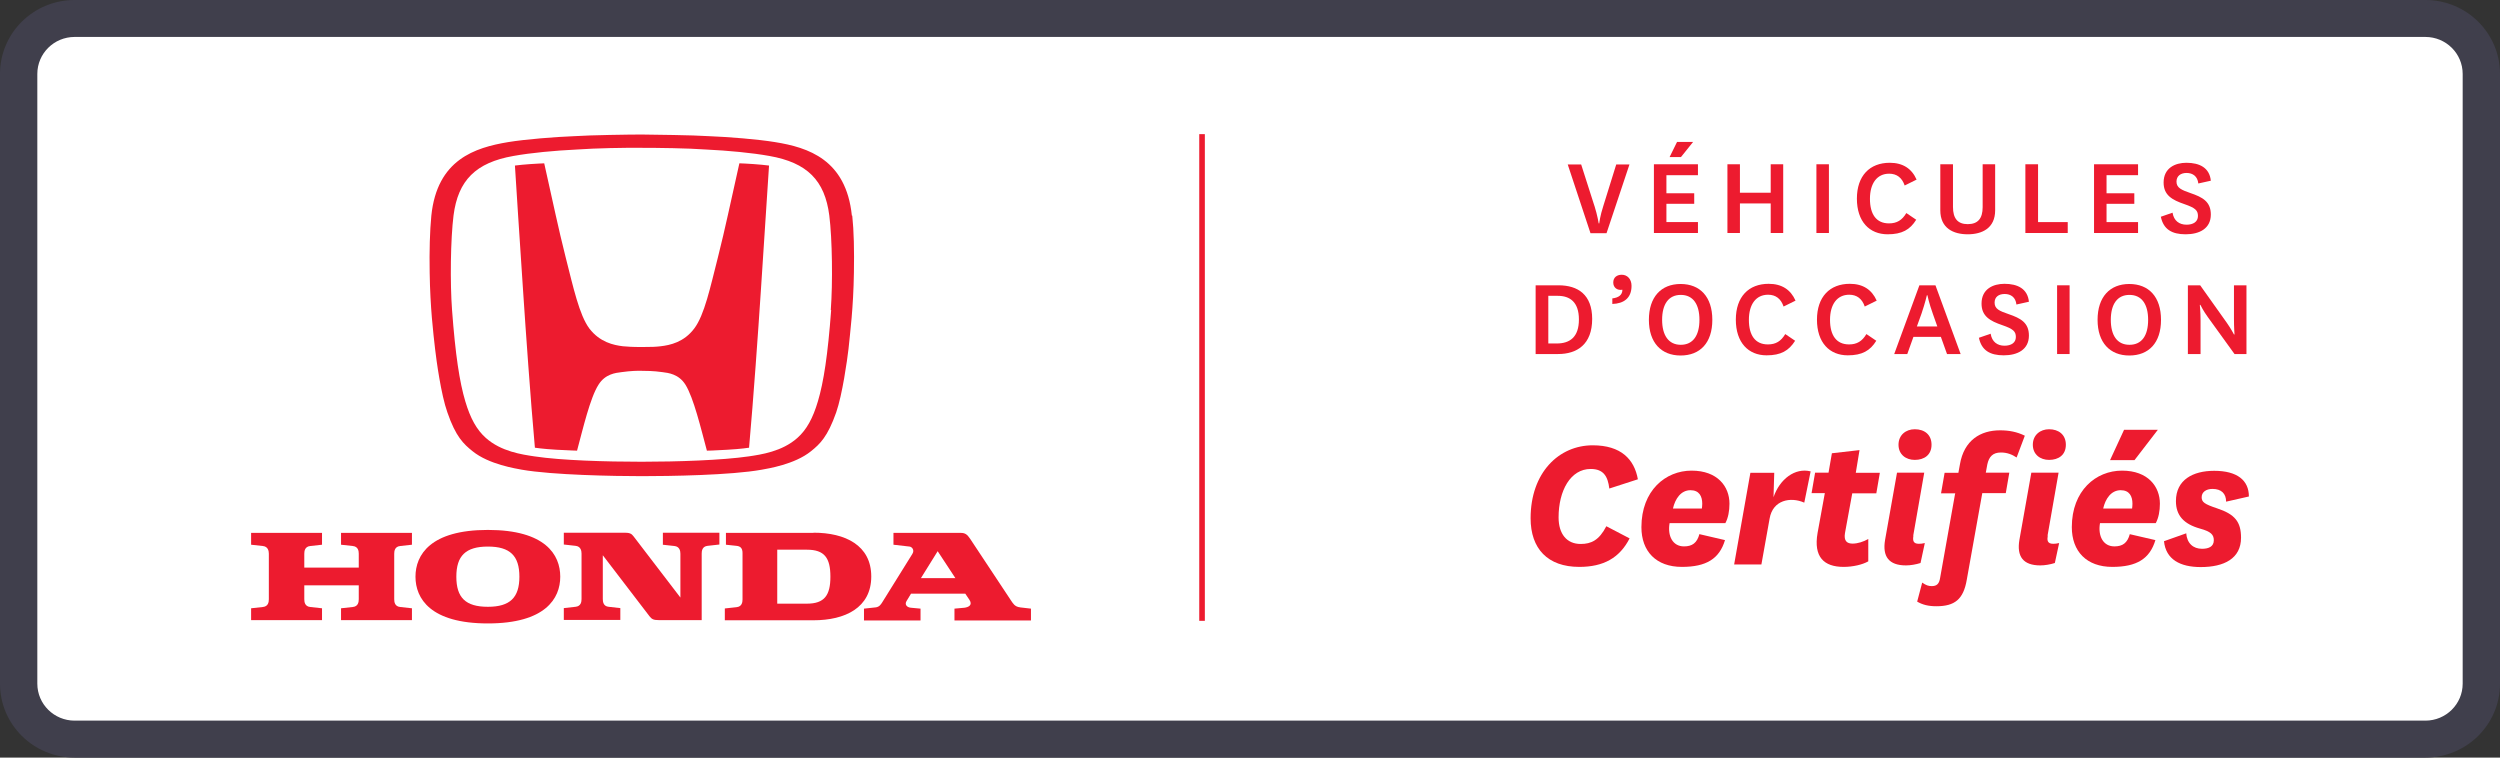 <svg width="99" height="30" viewBox="0 0 99 30" fill="none" xmlns="http://www.w3.org/2000/svg">
<rect x="0" y="0" width="99" height="30" fill="#333333" stroke="none"/>
<g id="Honda - Sm - Fr">
<path d="M96.045 0H2.955C1.323 0 0 1.31 0 2.927V27.073C0 28.69 1.323 30 2.955 30H96.045C97.677 30 99 28.69 99 27.073V2.927C99 1.31 97.677 0 96.045 0Z" fill="#403F4C"/>
<path d="M96.045 1.463H2.955C2.139 1.463 1.478 2.119 1.478 2.927V27.073C1.478 27.881 2.139 28.537 2.955 28.537H96.045C96.861 28.537 97.522 27.881 97.522 27.073V2.927C97.522 2.119 96.861 1.463 96.045 1.463Z" fill="white"/>
<path d="M13.505 21.571L13.971 21.622C14.185 21.644 14.207 21.82 14.207 21.929V22.478H12.05V21.929C12.05 21.82 12.072 21.644 12.286 21.622L12.752 21.571V21.102H9.944V21.571L10.41 21.622C10.617 21.644 10.646 21.82 10.646 21.929V23.729C10.646 23.839 10.624 24.015 10.41 24.037L9.944 24.088V24.556H12.752V24.088L12.286 24.037C12.072 24.015 12.05 23.839 12.05 23.729V23.18H14.207V23.729C14.207 23.839 14.185 24.015 13.971 24.037L13.505 24.088V24.556H16.313V24.088L15.847 24.037C15.633 24.015 15.611 23.839 15.611 23.729V21.929C15.611 21.82 15.633 21.644 15.847 21.622L16.313 21.571V21.102H13.505V21.571Z" fill="#ED1B2F"/>
<path d="M32.212 21.102H28.747V21.571L29.161 21.615C29.308 21.629 29.404 21.695 29.404 21.9V23.737C29.404 23.846 29.382 24.022 29.168 24.044L28.703 24.095V24.563H32.212C33.468 24.563 34.502 24.066 34.502 22.829C34.502 21.593 33.468 21.095 32.219 21.095L32.212 21.102ZM31.953 23.905H30.779V21.768H31.953C32.648 21.768 32.884 22.09 32.884 22.837C32.884 23.576 32.648 23.905 31.953 23.905Z" fill="#ED1B2F"/>
<path d="M40.398 24.051C40.176 24.029 40.11 23.883 40.036 23.78L38.418 21.337C38.3 21.161 38.218 21.102 38.041 21.102H35.381V21.571L36.017 21.644C36.105 21.651 36.231 21.776 36.128 21.937L34.931 23.861C34.879 23.942 34.82 24.029 34.687 24.051L34.214 24.102V24.571H36.453V24.102L36.069 24.066C35.906 24.051 35.817 23.934 35.899 23.802L36.076 23.51H38.226L38.388 23.751C38.529 23.963 38.351 24.044 38.196 24.066L37.797 24.102V24.571H40.826V24.102L40.383 24.051H40.398ZM36.468 22.895L37.132 21.827L37.834 22.895H36.468Z" fill="#ED1B2F"/>
<path d="M26.242 21.571L26.708 21.622C26.915 21.644 26.944 21.82 26.944 21.929V23.663L25.09 21.241C25.009 21.132 24.935 21.095 24.735 21.095H22.327V21.563L22.792 21.615C22.999 21.637 23.029 21.812 23.029 21.922V23.722C23.029 23.832 23.006 24.007 22.792 24.029L22.327 24.081V24.549H24.565V24.081L24.1 24.029C23.893 24.007 23.871 23.832 23.871 23.722V21.988L25.725 24.41C25.814 24.52 25.88 24.556 26.08 24.556H27.787V21.922C27.787 21.812 27.809 21.637 28.023 21.615L28.488 21.563V21.095H26.25V21.563L26.242 21.571Z" fill="#ED1B2F"/>
<path d="M19.32 20.985C17.044 20.985 16.453 21.973 16.453 22.837C16.453 23.7 17.044 24.688 19.32 24.688C21.595 24.688 22.186 23.7 22.186 22.837C22.186 21.973 21.603 20.985 19.32 20.985ZM19.32 24.029C18.433 24.029 18.071 23.663 18.071 22.837C18.071 22.01 18.441 21.644 19.32 21.644C20.199 21.644 20.568 22.01 20.568 22.837C20.568 23.663 20.199 24.029 19.32 24.029Z" fill="#ED1B2F"/>
<path d="M29.279 6.468C28.895 8.173 28.74 8.956 28.429 10.193C28.126 11.378 27.897 12.476 27.491 13.01C27.085 13.551 26.538 13.668 26.161 13.712C25.969 13.734 25.829 13.742 25.415 13.742C25.001 13.742 24.861 13.727 24.669 13.712C24.299 13.668 23.753 13.551 23.339 13.01C22.94 12.476 22.703 11.378 22.401 10.193C22.09 8.956 21.935 8.173 21.551 6.468C21.551 6.468 21.167 6.483 20.997 6.498C20.768 6.512 20.583 6.534 20.391 6.556C20.391 6.556 20.613 10.061 20.716 11.546C20.82 13.112 21.004 15.739 21.182 17.729C21.182 17.729 21.507 17.78 22.039 17.81C22.6 17.839 22.851 17.846 22.851 17.846C23.088 16.968 23.368 15.754 23.701 15.234C23.967 14.81 24.373 14.766 24.61 14.737C24.972 14.685 25.282 14.678 25.422 14.685C25.563 14.685 25.873 14.685 26.235 14.737C26.464 14.766 26.878 14.81 27.144 15.234C27.469 15.754 27.757 16.968 27.993 17.846C27.993 17.846 28.245 17.846 28.806 17.81C29.345 17.78 29.663 17.729 29.663 17.729C29.84 15.739 30.025 13.112 30.128 11.546C30.225 10.061 30.454 6.556 30.454 6.556C30.254 6.534 30.077 6.512 29.848 6.498C29.685 6.483 29.301 6.468 29.301 6.468H29.279Z" fill="#ED1B2F"/>
<path d="M33.734 8.539C33.505 6.315 32.005 5.839 30.69 5.627C30.025 5.517 28.85 5.422 28.089 5.393C27.432 5.349 25.873 5.334 25.407 5.327C24.95 5.327 23.391 5.349 22.726 5.393C21.972 5.422 20.79 5.517 20.125 5.627C18.81 5.846 17.31 6.315 17.081 8.539C17.022 9.146 17 9.937 17.015 10.793C17.037 12.205 17.155 13.156 17.229 13.815C17.281 14.268 17.465 15.629 17.717 16.332C18.049 17.298 18.359 17.583 18.714 17.868C19.364 18.395 20.443 18.556 20.664 18.6C21.876 18.812 24.329 18.856 25.415 18.856C26.501 18.856 28.954 18.82 30.165 18.6C30.395 18.556 31.466 18.395 32.116 17.868C32.471 17.583 32.773 17.298 33.113 16.332C33.357 15.629 33.549 14.268 33.601 13.815C33.667 13.156 33.793 12.205 33.815 10.793C33.83 9.937 33.815 9.146 33.749 8.539H33.734ZM32.914 12.278C32.781 14.056 32.618 15.124 32.389 15.893C32.19 16.566 31.939 17.02 31.577 17.341C30.971 17.883 30.136 18 29.648 18.073C28.592 18.227 26.811 18.285 25.407 18.285C24.011 18.285 22.231 18.234 21.167 18.073C20.679 18 19.844 17.883 19.238 17.341C18.877 17.02 18.625 16.566 18.426 15.893C18.197 15.124 18.034 14.056 17.901 12.278C17.82 11.202 17.842 9.468 17.96 8.532C18.138 7.141 18.84 6.439 20.332 6.176C21.026 6.051 21.965 5.963 22.859 5.92C23.575 5.868 24.75 5.846 25.4 5.854C26.058 5.854 27.232 5.868 27.942 5.92C28.836 5.963 29.774 6.051 30.468 6.176C31.961 6.439 32.663 7.141 32.84 8.532C32.958 9.468 32.98 11.202 32.899 12.278H32.914Z" fill="#ED1B2F"/>
<path fill-rule="evenodd" clip-rule="evenodd" d="M47.49 24.585V5.312H47.712V24.585H47.49Z" fill="#ED1B2F"/>
<path d="M64.535 21.315C64.136 22.098 63.493 22.449 62.54 22.449C61.284 22.449 60.612 21.724 60.612 20.524C60.612 18.71 61.735 17.634 63.072 17.634C64.195 17.634 64.719 18.19 64.86 18.98L63.729 19.346C63.67 18.863 63.5 18.571 62.991 18.571C62.193 18.571 61.72 19.427 61.72 20.488C61.72 21.154 62.052 21.541 62.592 21.541C63.013 21.541 63.323 21.395 63.611 20.839L64.535 21.322V21.315Z" fill="#ED1B2F"/>
<path d="M67.305 21.154L68.31 21.388C68.088 22.127 67.571 22.449 66.603 22.449C65.584 22.449 65 21.834 65 20.876C65 19.427 65.953 18.637 66.987 18.637C68.022 18.637 68.487 19.273 68.487 19.946C68.487 20.232 68.436 20.51 68.325 20.715H66.116C66.027 21.227 66.241 21.637 66.685 21.637C67.01 21.637 67.202 21.505 67.298 21.146L67.305 21.154ZM67.394 20.137C67.401 20.078 67.409 20.02 67.409 19.946C67.409 19.654 67.29 19.412 66.943 19.412C66.566 19.412 66.337 19.749 66.249 20.137H67.401H67.394Z" fill="#ED1B2F"/>
<path d="M71.442 19.902C70.911 19.668 70.201 19.793 70.076 20.539L69.751 22.354H68.672L69.315 18.724H70.26L70.231 19.69C70.475 18.973 71.081 18.512 71.701 18.666L71.45 19.902H71.442Z" fill="#ED1B2F"/>
<path d="M73.984 22.229C73.755 22.361 73.371 22.449 73.009 22.449C72.226 22.449 71.812 22.054 71.975 21.11L72.263 19.529H71.738L71.878 18.717H72.41L72.543 17.949L73.637 17.824L73.489 18.724H74.442L74.302 19.537H73.349L73.061 21.11C73.009 21.424 73.142 21.527 73.363 21.527C73.563 21.527 73.792 21.454 73.984 21.344V22.229Z" fill="#ED1B2F"/>
<path d="M75.772 21.212C75.742 21.388 75.75 21.534 75.986 21.534C76.06 21.534 76.127 21.527 76.223 21.505L76.053 22.295C75.868 22.354 75.654 22.39 75.476 22.39C74.797 22.39 74.538 22.039 74.649 21.381L75.122 18.717H76.2L75.764 21.212H75.772ZM75.824 16.998C76.208 16.998 76.489 17.21 76.489 17.612C76.489 18.015 76.2 18.212 75.824 18.212C75.476 18.212 75.181 18 75.181 17.612C75.181 17.224 75.476 16.998 75.824 16.998Z" fill="#ED1B2F"/>
<path d="M77.412 19.537H76.865L77.006 18.724H77.552L77.612 18.395C77.774 17.429 78.432 17.041 79.2 17.041C79.555 17.041 79.872 17.1 80.183 17.254L79.858 18.117C79.673 17.993 79.473 17.919 79.237 17.919C78.912 17.919 78.764 18.088 78.698 18.388L78.638 18.717H79.569L79.429 19.529H78.498L77.885 22.954C77.752 23.737 77.405 24.007 76.681 24.007C76.363 24.007 76.134 23.949 75.92 23.824L76.119 23.071C76.274 23.18 76.37 23.21 76.496 23.21C76.695 23.21 76.791 23.122 76.828 22.888L77.427 19.522L77.412 19.537Z" fill="#ED1B2F"/>
<path d="M81.091 21.212C81.062 21.388 81.069 21.534 81.306 21.534C81.379 21.534 81.446 21.527 81.542 21.505L81.372 22.295C81.187 22.354 80.973 22.39 80.796 22.39C80.116 22.39 79.858 22.039 79.968 21.381L80.441 18.717H81.52L81.084 21.205L81.091 21.212ZM81.143 16.998C81.52 16.998 81.808 17.21 81.808 17.612C81.808 18.015 81.52 18.212 81.143 18.212C80.796 18.212 80.5 18 80.5 17.612C80.5 17.224 80.796 16.998 81.143 16.998Z" fill="#ED1B2F"/>
<path d="M84.342 21.154L85.354 21.388C85.133 22.127 84.615 22.449 83.648 22.449C82.628 22.449 82.044 21.834 82.044 20.876C82.044 19.427 82.998 18.637 84.032 18.637C85.066 18.637 85.532 19.273 85.532 19.946C85.532 20.232 85.48 20.51 85.369 20.715H83.16C83.071 21.227 83.286 21.637 83.729 21.637C84.054 21.637 84.246 21.505 84.342 21.146V21.154ZM84.431 20.137C84.438 20.078 84.445 20.02 84.445 19.946C84.445 19.654 84.327 19.412 83.98 19.412C83.603 19.412 83.374 19.749 83.286 20.137H84.438H84.431ZM83.559 18.22L84.113 17.02H85.45L84.527 18.22H83.559Z" fill="#ED1B2F"/>
<path d="M86.573 21.11C86.603 21.52 86.854 21.732 87.201 21.732C87.467 21.732 87.667 21.644 87.667 21.395C87.667 21.176 87.556 21.051 87.127 20.934C86.47 20.751 86.167 20.407 86.167 19.844C86.167 19.002 86.839 18.644 87.681 18.644C88.598 18.644 89.056 19.024 89.056 19.661L88.154 19.866C88.154 19.551 87.97 19.361 87.615 19.361C87.364 19.361 87.186 19.485 87.186 19.69C87.186 19.881 87.29 19.961 87.792 20.129C88.502 20.363 88.745 20.663 88.745 21.293C88.745 22.119 88.073 22.456 87.15 22.456C86.337 22.456 85.768 22.156 85.694 21.432L86.581 21.117L86.573 21.11Z" fill="#ED1B2F"/>
<path d="M63.138 8.144C63.264 8.546 63.308 8.846 63.308 8.846H63.33C63.33 8.846 63.36 8.554 63.493 8.151L64.003 6.512H64.527L63.619 9.234H62.983L62.082 6.512H62.614L63.138 8.151V8.144Z" fill="#ED1B2F"/>
<path d="M67.239 9.227H65.495V6.505H67.239V6.937H65.99V7.654H67.091V8.071H65.99V8.795H67.239V9.227ZM66.116 6.22L66.411 5.62H67.047L66.566 6.22H66.116Z" fill="#ED1B2F"/>
<path d="M68.406 9.227V6.505H68.901V7.632H70.12V6.505H70.615V9.227H70.12V8.056H68.901V9.227H68.406Z" fill="#ED1B2F"/>
<path d="M72.425 6.505V9.227H71.93V6.505H72.425Z" fill="#ED1B2F"/>
<path d="M75.883 8.7C75.639 9.095 75.321 9.278 74.752 9.278C74.028 9.278 73.533 8.773 73.533 7.866C73.533 6.959 74.043 6.446 74.834 6.446C75.358 6.446 75.706 6.68 75.897 7.112L75.425 7.346C75.321 7.039 75.114 6.878 74.811 6.878C74.331 6.878 74.05 7.259 74.05 7.873C74.05 8.488 74.302 8.846 74.804 8.846C75.114 8.846 75.321 8.722 75.491 8.437L75.89 8.707L75.883 8.7Z" fill="#ED1B2F"/>
<path d="M79.008 6.505V8.327C79.008 9.044 78.483 9.278 77.922 9.278C77.36 9.278 76.836 9.044 76.836 8.327V6.505H77.338V8.195C77.338 8.649 77.523 8.876 77.922 8.876C78.321 8.876 78.513 8.656 78.513 8.202V6.505H79.015H79.008Z" fill="#ED1B2F"/>
<path d="M80.707 6.505V8.795H81.882V9.227H80.205V6.505H80.707Z" fill="#ED1B2F"/>
<path d="M84.667 9.227H82.924V6.505H84.667V6.937H83.419V7.654H84.519V8.071H83.419V8.795H84.667V9.227Z" fill="#ED1B2F"/>
<path d="M86.034 8.429C86.086 8.744 86.3 8.898 86.588 8.898C86.854 8.898 87.039 8.78 87.039 8.554C87.039 8.327 86.928 8.232 86.507 8.085C86.012 7.917 85.679 7.727 85.679 7.229C85.679 6.651 86.137 6.446 86.581 6.446C87.105 6.446 87.497 6.644 87.549 7.156L87.053 7.266C87.024 6.98 86.832 6.849 86.588 6.849C86.359 6.849 86.189 6.966 86.189 7.193C86.189 7.441 86.389 7.522 86.743 7.646C87.216 7.807 87.549 7.983 87.549 8.495C87.549 9.051 87.098 9.278 86.551 9.278C86.004 9.278 85.672 9.08 85.569 8.583L86.034 8.422V8.429Z" fill="#ED1B2F"/>
<path d="M60.811 14.02V11.298H61.72C62.488 11.298 63.05 11.671 63.05 12.629C63.05 13.639 62.451 14.02 61.698 14.02H60.811ZM61.646 13.602C62.17 13.602 62.525 13.346 62.525 12.651C62.525 11.956 62.163 11.715 61.69 11.715H61.313V13.602H61.653H61.646Z" fill="#ED1B2F"/>
<path d="M63.848 12.037V11.817C64.091 11.788 64.247 11.685 64.247 11.473C64.047 11.51 63.885 11.393 63.885 11.188C63.885 10.983 64.032 10.88 64.224 10.88C64.439 10.88 64.609 11.049 64.609 11.319C64.609 11.81 64.298 12.022 63.848 12.037Z" fill="#ED1B2F"/>
<path d="M65.296 12.666C65.296 11.758 65.783 11.246 66.552 11.246C67.32 11.246 67.808 11.751 67.808 12.666C67.808 13.581 67.32 14.078 66.552 14.078C65.783 14.078 65.296 13.566 65.296 12.666ZM65.82 12.666C65.82 13.273 66.071 13.654 66.559 13.654C67.047 13.654 67.298 13.28 67.298 12.666C67.298 12.051 67.047 11.678 66.559 11.678C66.071 11.678 65.82 12.051 65.82 12.666Z" fill="#ED1B2F"/>
<path d="M71.088 13.493C70.837 13.888 70.526 14.071 69.957 14.071C69.234 14.071 68.739 13.566 68.739 12.659C68.739 11.751 69.248 11.239 70.039 11.239C70.563 11.239 70.911 11.473 71.103 11.905L70.63 12.139C70.526 11.832 70.32 11.671 70.017 11.671C69.536 11.671 69.256 12.051 69.256 12.666C69.256 13.28 69.507 13.639 70.009 13.639C70.32 13.639 70.526 13.515 70.696 13.229L71.095 13.5L71.088 13.493Z" fill="#ED1B2F"/>
<path d="M74.302 13.493C74.058 13.888 73.74 14.071 73.171 14.071C72.447 14.071 71.952 13.566 71.952 12.659C71.952 11.751 72.462 11.239 73.253 11.239C73.777 11.239 74.124 11.473 74.317 11.905L73.844 12.139C73.74 11.832 73.533 11.671 73.23 11.671C72.75 11.671 72.469 12.051 72.469 12.666C72.469 13.28 72.721 13.639 73.223 13.639C73.533 13.639 73.74 13.515 73.91 13.229L74.309 13.5L74.302 13.493Z" fill="#ED1B2F"/>
<path d="M76.873 13.339H75.772L75.528 14.02H75.011L76.008 11.298H76.644L77.641 14.02H77.102L76.858 13.339H76.873ZM75.912 12.929H76.718L76.54 12.424C76.385 11.993 76.326 11.693 76.326 11.693H76.304C76.304 11.693 76.237 11.993 76.09 12.424L75.905 12.937L75.912 12.929Z" fill="#ED1B2F"/>
<path d="M78.831 13.222C78.882 13.537 79.097 13.69 79.377 13.69C79.643 13.69 79.828 13.573 79.828 13.346C79.828 13.12 79.717 13.024 79.296 12.878C78.801 12.71 78.469 12.52 78.469 12.022C78.469 11.444 78.927 11.239 79.377 11.239C79.902 11.239 80.293 11.437 80.345 11.949L79.85 12.059C79.821 11.773 79.629 11.642 79.385 11.642C79.148 11.642 78.986 11.758 78.986 11.985C78.986 12.234 79.178 12.315 79.54 12.439C80.013 12.6 80.345 12.776 80.345 13.288C80.345 13.844 79.894 14.071 79.348 14.071C78.801 14.071 78.469 13.873 78.365 13.376L78.831 13.215V13.222Z" fill="#ED1B2F"/>
<path d="M81.956 11.298V14.02H81.461V11.298H81.956Z" fill="#ED1B2F"/>
<path d="M83.064 12.666C83.064 11.758 83.552 11.246 84.32 11.246C85.088 11.246 85.576 11.751 85.576 12.666C85.576 13.581 85.088 14.078 84.32 14.078C83.552 14.078 83.064 13.566 83.064 12.666ZM83.588 12.666C83.588 13.273 83.832 13.654 84.327 13.654C84.822 13.654 85.066 13.28 85.066 12.666C85.066 12.051 84.815 11.678 84.327 11.678C83.84 11.678 83.588 12.051 83.588 12.666Z" fill="#ED1B2F"/>
<path d="M88.177 12.776C88.339 13.002 88.465 13.244 88.465 13.244H88.487C88.487 13.244 88.465 12.973 88.465 12.629V11.298H88.96V14.02H88.487L87.43 12.556C87.253 12.315 87.135 12.073 87.135 12.073H87.113C87.113 12.073 87.142 12.344 87.142 12.702V14.02H86.64V11.298H87.127L88.177 12.776Z" fill="#ED1B2F"/>
</g>
</svg>
